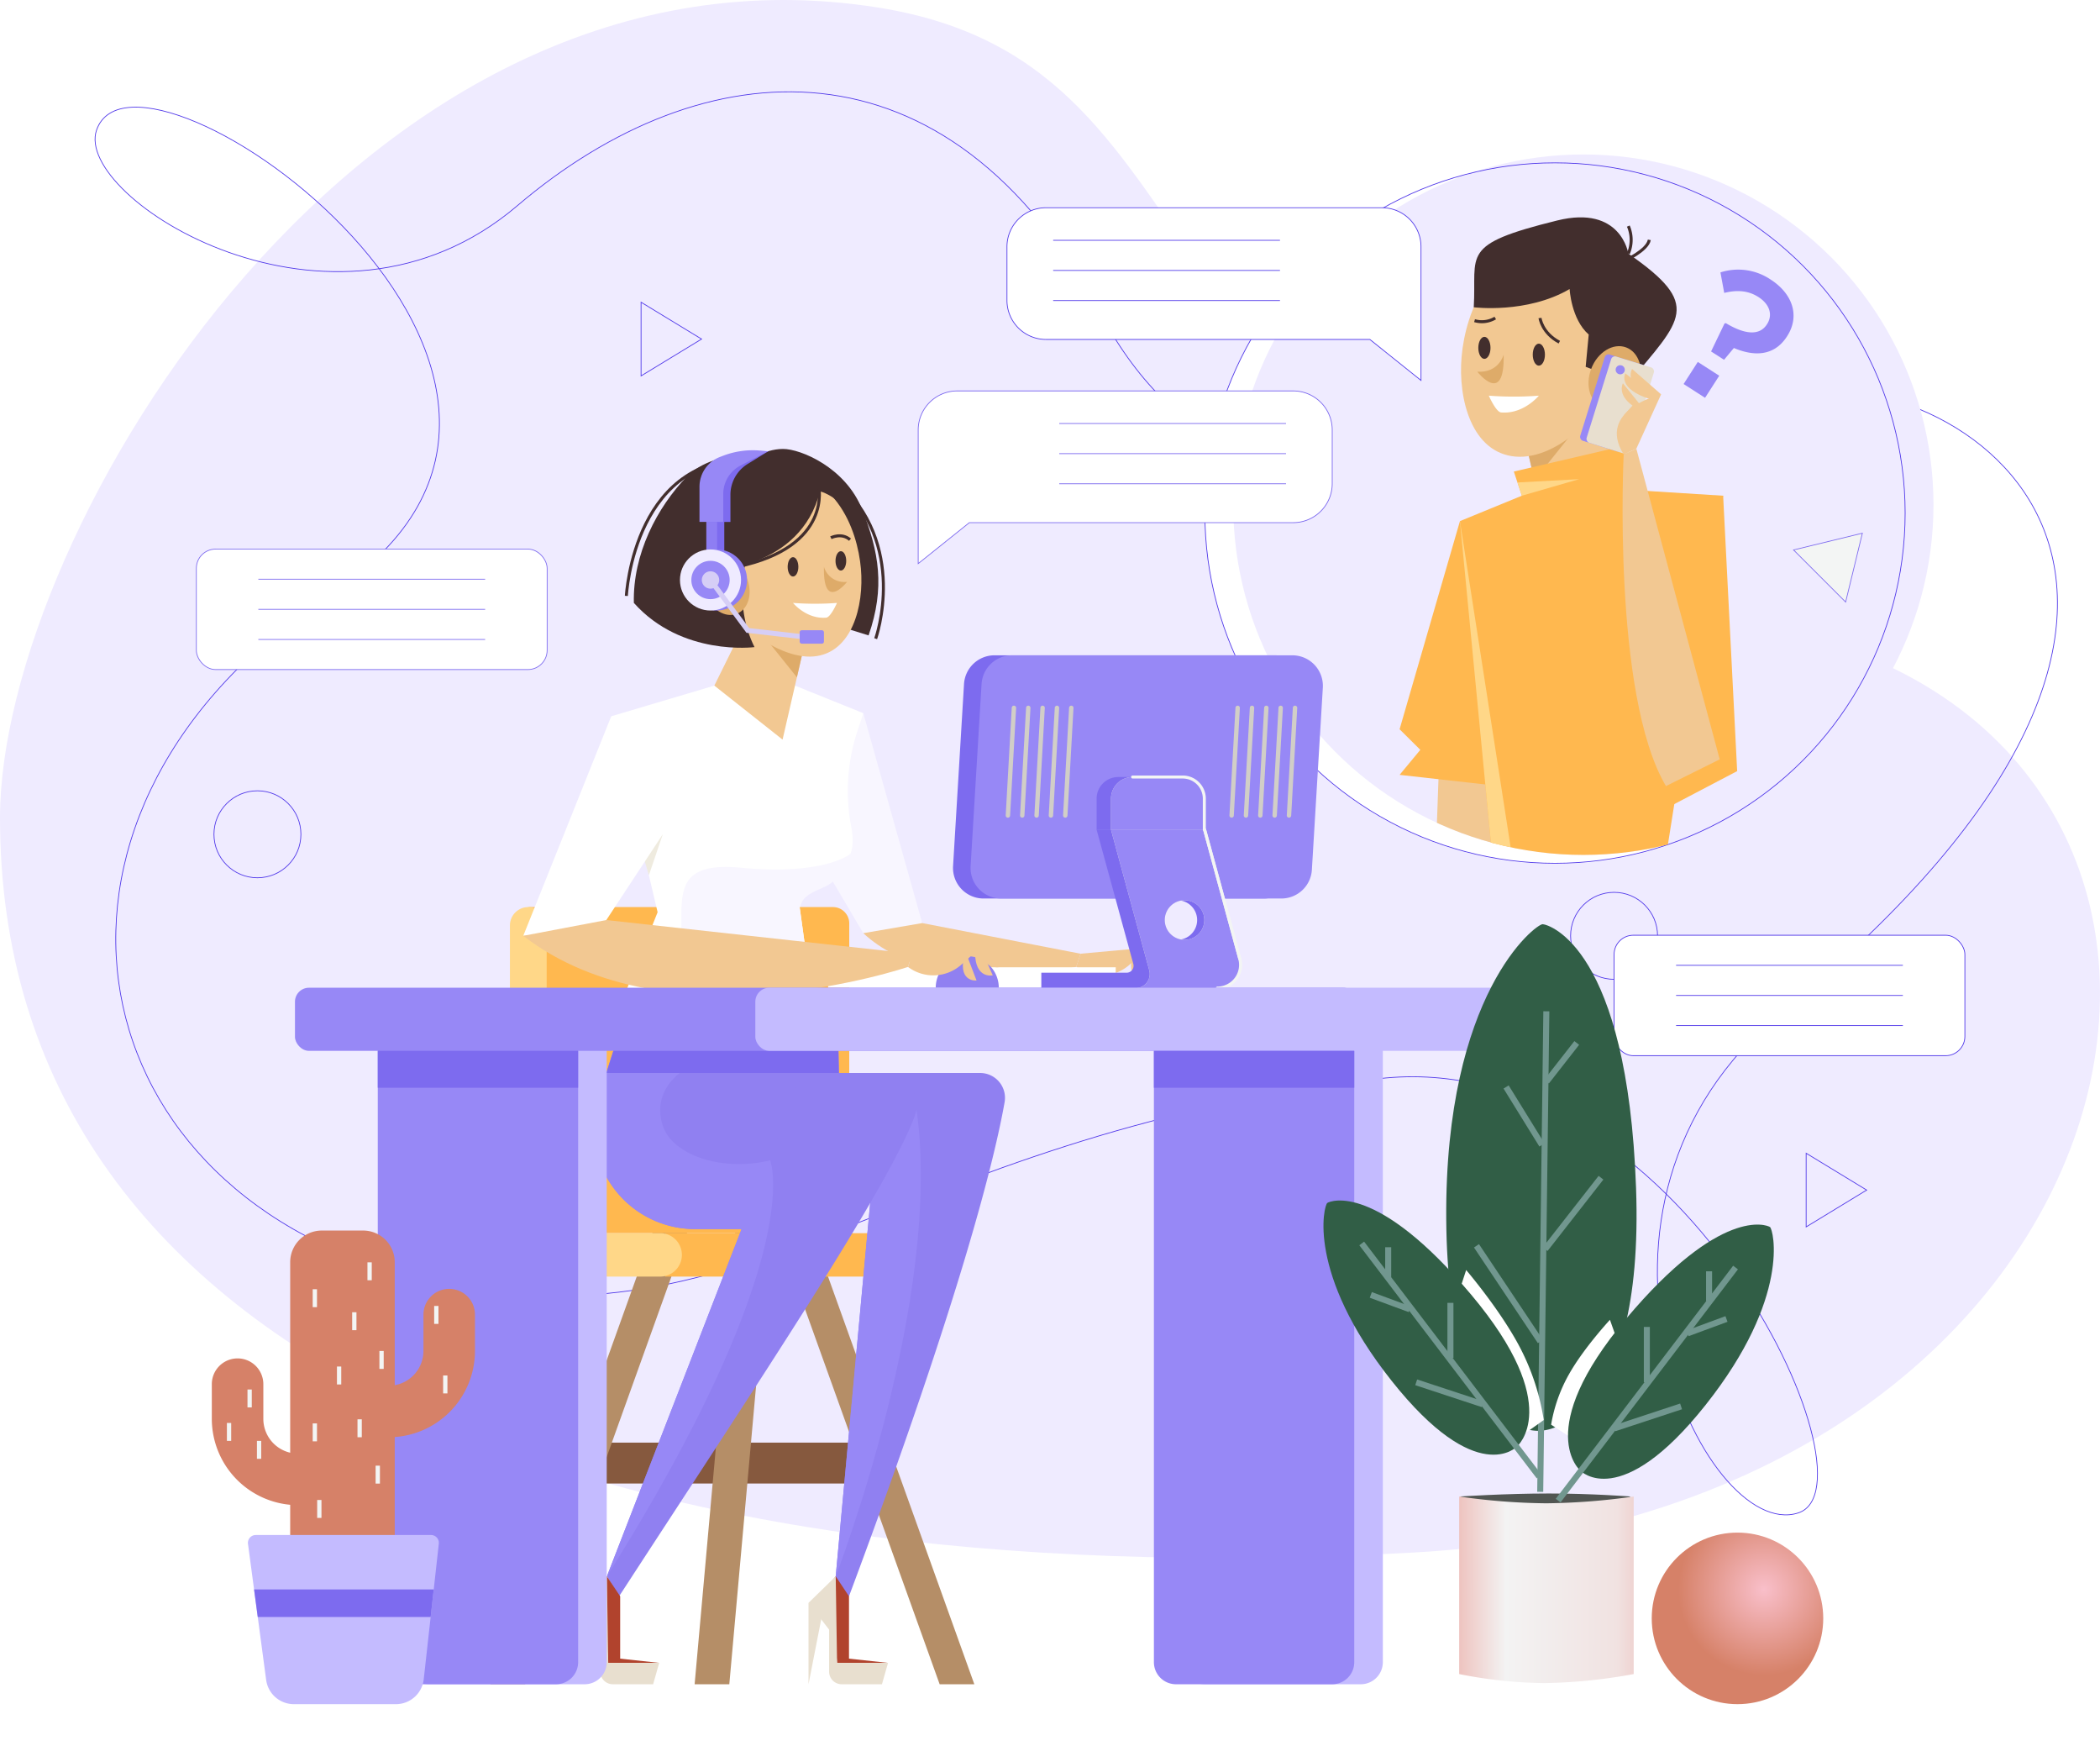 <svg xmlns="http://www.w3.org/2000/svg" xmlns:xlink="http://www.w3.org/1999/xlink" width="697.976" height="580.255" viewBox="0 0 697.976 580.255">
  <defs>
    <clipPath id="clip-path">
      <ellipse id="Ellipse_8" data-name="Ellipse 8" cx="116.372" cy="116.372" rx="116.372" ry="116.372" fill="none"/>
    </clipPath>
    <filter id="Ellipse_40" x="469.988" y="533.255" width="87" height="34" filterUnits="userSpaceOnUse">
      <feOffset input="SourceAlpha"/>
      <feGaussianBlur stdDeviation="5" result="blur"/>
      <feFlood flood-opacity="0.522"/>
      <feComposite operator="in" in2="blur"/>
      <feComposite in="SourceGraphic"/>
    </filter>
    <filter id="Path_114" x="552.988" y="546.255" width="49" height="34" filterUnits="userSpaceOnUse">
      <feOffset input="SourceAlpha"/>
      <feGaussianBlur stdDeviation="5" result="blur-2"/>
      <feFlood flood-opacity="0.522"/>
      <feComposite operator="in" in2="blur-2"/>
      <feComposite in="SourceGraphic"/>
    </filter>
    <radialGradient id="radial-gradient" cx="0.654" cy="0.332" r="0.5" gradientUnits="objectBoundingBox">
      <stop offset="0" stop-color="#f9bfca"/>
      <stop offset="1" stop-color="#d68168"/>
    </radialGradient>
    <filter id="Path_113" x="469.045" y="408.493" width="57.55" height="82.01" filterUnits="userSpaceOnUse">
      <feOffset dx="6" input="SourceAlpha"/>
      <feGaussianBlur stdDeviation="4.5" result="blur-3"/>
      <feFlood flood-color="#143322"/>
      <feComposite operator="in" in2="blur-3"/>
      <feComposite in="SourceGraphic"/>
    </filter>
    <linearGradient id="linear-gradient" y1="0.379" x2="1" y2="0.381" gradientUnits="objectBoundingBox">
      <stop offset="0" stop-color="#eec3bf"/>
      <stop offset="0.269" stop-color="#f3f3f3"/>
      <stop offset="0.903" stop-color="#f1e2e1"/>
      <stop offset="1" stop-color="#efd4d2"/>
    </linearGradient>
    <filter id="Path_112" x="502.046" y="425.042" width="50.161" height="65.46" filterUnits="userSpaceOnUse">
      <feOffset dx="-6" input="SourceAlpha"/>
      <feGaussianBlur stdDeviation="4.5" result="blur-4"/>
      <feFlood flood-color="#143322"/>
      <feComposite operator="in" in2="blur-4"/>
      <feComposite in="SourceGraphic"/>
    </filter>
  </defs>
  <g id="teleconnex-svg" transform="translate(-206 -513.873)">
    <g id="BACKGROUND" transform="translate(206 513.873)">
      <g id="Group_1" data-name="Group 1" transform="translate(0 0)">
        <path id="Path_1" data-name="Path 1" d="M33.64,341.223c0-94.524,120.521-296.514,291.944-269.176,123.184,19.643,72.024,156.066,300.49,206.9,177.919,39.584,126.9,292.739-122.936,306.472C225.964,600.648,33.64,518.426,33.64,341.223Z" transform="translate(-33.64 -69.526)" fill="#efebff"/>
        <path id="Path_2" data-name="Path 2" d="M613.5,393.607c-79.445,65.12-25.916,176.884,5.385,166.558,27.949-9.222-39.653-155.841-139.516-144.262-164.443,19.063-210.762,95.083-322.815,65.354C43.722,451.32,21.81,326.039,131.348,254.538,240.5,183.288,66.9,61.377,53.243,100.709c-7.792,22.436,78.376,77.49,139.866,25.106s142.915-59.09,194.057,36.213,155.5,38.865,222.137,25.762S784.251,253.648,613.5,393.607Z" transform="translate(-21.155 -57.47)" fill="none" stroke="#4f37e9" stroke-miterlimit="10" stroke-width="0.25"/>
      </g>
    </g>
    <g id="OBJECTS" transform="translate(271.259 565.2)">
      <g id="Group_83" data-name="Group 83" transform="translate(0 0)">
        <g id="Group_2" data-name="Group 2" transform="translate(335.204)">
          <path id="Path_102" data-name="Path 102" d="M116.372,0A116.475,116.475,0,1,1,0,116.372,116.372,116.372,0,0,1,116.372,0Z" transform="translate(0 2.784)" fill="#fff"/>
          <ellipse id="Ellipse_2" data-name="Ellipse 2" cx="116.372" cy="116.372" rx="116.372" ry="116.372" transform="translate(9.425)" fill="#efebff"/>
          <ellipse id="Ellipse_3" data-name="Ellipse 3" cx="116.372" cy="116.372" rx="116.372" ry="116.372" transform="translate(0 2.784)" fill="none" stroke="#4f37e9" stroke-miterlimit="10" stroke-width="0.25"/>
        </g>
        <g id="Group_12" data-name="Group 12" transform="translate(344.629)">
          <g id="Group_11" data-name="Group 11" transform="translate(0)" clip-path="url(#clip-path)">
            <g id="Group_10" data-name="Group 10" transform="translate(55.297 20.892)">
              <g id="Group_3" data-name="Group 3" transform="translate(0 100.941)">
                <path id="Path_3" data-name="Path 3" d="M341.453,259.7H322.213l1.516-42.185H340.5Z" transform="translate(-310.294 -146.003)" fill="#f2c892"/>
                <path id="Path_4" data-name="Path 4" d="M335.058,174.261,315,243.417l6.89,6.838L315,258.57l36.517,4.087Z" transform="translate(-315.004 -174.261)" fill="#ffb84f"/>
              </g>
              <g id="Group_6" data-name="Group 6" transform="translate(20.054)">
                <g id="Group_5" data-name="Group 5">
                  <path id="Path_5" data-name="Path 5" d="M338.238,293.587h56.788l19.588-123.651L383.1,167.958l-35.395,1.978-20.577,8.443Z" transform="translate(-327.133 -77.438)" fill="#ffb84f"/>
                  <path id="Path_6" data-name="Path 6" d="M349.749,200.719l25.8-20.407-9.444-31.264L338.7,152.641Z" transform="translate(-319.579 -89.792)" fill="#f2c892"/>
                  <path id="Path_7" data-name="Path 7" d="M344.336,175.75,356.959,160l-18.262-8.78Z" transform="translate(-319.579 -88.372)" fill="#deab69"/>
                  <path id="Path_8" data-name="Path 8" d="M327.55,155.831c-1.271,14.379,3.462,32,17.841,33.273s31.775-15.832,33.047-30.211,6.58-38.283-12.917-40.007C337.182,116.381,328.822,141.45,327.55,155.831Z" transform="translate(-326.99 -109.611)" fill="#f2c892"/>
                  <path id="Path_9" data-name="Path 9" d="M343.23,133.44s.641,4.976,6.42,8.027" transform="translate(-316.617 -99.989)" fill="none" stroke="#422e2d" stroke-miterlimit="10" stroke-width="1"/>
                  <path id="Path_10" data-name="Path 10" d="M330.071,134.315a8.629,8.629,0,0,0,6.881-.875" transform="translate(-325.214 -99.989)" fill="none" stroke="#422e2d" stroke-miterlimit="10" stroke-width="1"/>
                  <path id="Path_11" data-name="Path 11" d="M332.94,149.048a110.7,110.7,0,0,0,16.626,0s-5.053,6.2-12.54,5.575C335.3,154.478,332.94,149.048,332.94,149.048Z" transform="translate(-323.34 -89.792)" fill="#fff"/>
                  <ellipse id="Ellipse_4" data-name="Ellipse 4" cx="2.024" cy="3.658" rx="2.024" ry="3.658" transform="translate(24.202 41.965)" fill="#422e2d"/>
                  <ellipse id="Ellipse_5" data-name="Ellipse 5" cx="2.024" cy="3.658" rx="2.024" ry="3.658" transform="translate(6.108 39.706)" fill="#422e2d"/>
                  <path id="Path_12" data-name="Path 12" d="M339.384,140.8s-1.543,6.129-8.761,5.663C330.623,146.465,339.756,158.159,339.384,140.8Z" transform="translate(-324.854 -95.179)" fill="#deab69"/>
                  <g id="Group_4" data-name="Group 4" transform="translate(4.594)">
                    <path id="Path_13" data-name="Path 13" d="M381.289,168.347c17.862-21.366,24.663-25.977,0-43.084,0,0-2.409-16.249-23.623-11.018-32.7,8.063-26.693,11.018-27.754,28.839,0,0,17.629,2.26,31.863-6.056,0,0,.494,10.014,6.349,15.126l-1.015,10.714Z" transform="translate(-329.912 -113.207)" fill="#422e2d"/>
                    <path id="Path_14" data-name="Path 14" d="M360.987,124.115a11.63,11.63,0,0,0,0-9.151" transform="translate(-309.61 -112.06)" fill="none" stroke="#422e2d" stroke-miterlimit="10" stroke-width="1"/>
                    <path id="Path_15" data-name="Path 15" d="M360.114,124.769s7.767-3.459,8.414-7.037" transform="translate(-310.18 -110.251)" fill="none" stroke="#422e2d" stroke-miterlimit="10" stroke-width="1"/>
                  </g>
                  <ellipse id="Ellipse_6" data-name="Ellipse 6" cx="10.774" cy="8.369" rx="10.774" ry="8.369" transform="translate(39.809 60.424) rotate(-69.285)" fill="#deab69"/>
                  <path id="Path_16" data-name="Path 16" d="M381.144,175.7l-6.561-16.562-36.615,8.525L348.3,198.848Z" transform="translate(-320.055 -83.201)" fill="#ffb84f"/>
                </g>
              </g>
              <path id="Path_17" data-name="Path 17" d="M338.7,166.925l20.506-1.1-19.048,5.5Z" transform="translate(-299.525 -78.828)" fill="#ffd788"/>
              <path id="Path_18" data-name="Path 18" d="M390.474,169.154l4.661,91.508-28.812,15.11-2.241-106.617Z" transform="translate(-282.94 -76.656)" fill="#ffb84f"/>
              <g id="Group_7" data-name="Group 7" transform="translate(59.646 45.189)">
                <rect id="Rectangle_1" data-name="Rectangle 1" width="14.368" height="30.022" rx="1.306" transform="translate(8.934 0) rotate(17.313)" fill="#9788f6"/>
                <rect id="Rectangle_2" data-name="Rectangle 2" width="14.874" height="30.022" rx="1.306" transform="translate(11.065 0.664) rotate(17.313)" fill="#e8dfcf"/>
                <ellipse id="Ellipse_7" data-name="Ellipse 7" cx="1.519" cy="1.519" rx="1.519" ry="1.519" transform="translate(12.161 3.939)" fill="#9788f6"/>
              </g>
              <g id="Group_9" data-name="Group 9" transform="translate(72.192 50.381)">
                <path id="Path_19" data-name="Path 19" d="M392.109,262.926,364.4,159.7l-4.206,1.91s-3.928,79.761,14.043,110.2Z" transform="translate(-357.908 -133.211)" fill="#f2c892"/>
                <g id="Group_8" data-name="Group 8">
                  <path id="Path_20" data-name="Path 20" d="M365.163,166.84l8.23-18.059s-21.665,5.132-12.436,19.969Z" transform="translate(-358.669 -140.347)" fill="#f2c892"/>
                  <path id="Path_21" data-name="Path 21" d="M371.576,152.114l-9.647-8.434s-3.394,5.638,7.919,9.515Z" transform="translate(-356.851 -143.68)" fill="#f2c892"/>
                  <path id="Path_22" data-name="Path 22" d="M360.292,157.24l5.476-3.583-5.72-7.1s-2.025,3.675,3.186,7.4Z" transform="translate(-358.022 -141.8)" fill="#f2c892"/>
                  <path id="Path_23" data-name="Path 23" d="M370.68,152.619l-10.168-8.058s-2.933,5.132,8.6,8.693Z" transform="translate(-357.683 -143.104)" fill="#f2c892"/>
                </g>
              </g>
              <path id="Path_24" data-name="Path 24" d="M338.238,289.469l-11.1-115.208,17.913,115.208Z" transform="translate(-307.08 -73.32)" fill="#ffd788"/>
            </g>
          </g>
        </g>
        <g id="Group_51" data-name="Group 51" transform="translate(32.78 97.845)">
          <g id="Group_13" data-name="Group 13" transform="translate(64.968 259.224)">
            <rect id="Rectangle_3" data-name="Rectangle 3" width="92.565" height="13.588" transform="translate(32.891 70.956)" fill="#86593e"/>
            <path id="Path_25" data-name="Path 25" d="M255.52,467.786H243.993L189.7,316.542h11.527Z" transform="translate(-94.69 -316.542)" fill="#b58e67"/>
            <path id="Path_26" data-name="Path 26" d="M173.282,467.786h11.527l13.573-151.244H186.855Z" transform="translate(-105.417 -316.542)" fill="#b58e67"/>
            <path id="Path_27" data-name="Path 27" d="M132.234,467.786h11.527l54.292-151.244H186.526Z" transform="translate(-132.234 -316.542)" fill="#b58e67"/>
          </g>
          <g id="Group_14" data-name="Group 14" transform="translate(71.444 152.231)">
            <path id="Rectangle_4" data-name="Rectangle 4" d="M2.234,0h100.7a5.42,5.42,0,0,1,5.42,5.42V108.35a0,0,0,0,1,0,0H3.554A3.554,3.554,0,0,1,0,104.8V2.234A2.234,2.234,0,0,1,2.234,0Z" transform="translate(4.426 0)" fill="#ffb84f"/>
            <path id="Rectangle_5" data-name="Rectangle 5" d="M0,0H93.685a4.364,4.364,0,0,1,4.364,4.364v5.7a4.364,4.364,0,0,1-4.364,4.364H0a0,0,0,0,1,0,0V0A0,0,0,0,1,0,0Z" transform="translate(51.586 108.35)" fill="#ffb84f"/>
            <path id="Path_28" data-name="Path 28" d="M148.366,344.677V257.935a6.108,6.108,0,0,0-6.107-6.107h0a6.107,6.107,0,0,0-6.107,6.107v87.882a28.788,28.788,0,0,0,28.788,28.789h21.153a7.215,7.215,0,0,0,7.215-7.215h0a7.214,7.214,0,0,0-7.215-7.213H163.866A15.5,15.5,0,0,1,148.366,344.677Z" transform="translate(-136.151 -251.828)" fill="#ffd788"/>
          </g>
          <path id="Path_29" data-name="Path 29" d="M235.325,347.218H186.648a33.622,33.622,0,0,1-32.025-43.859l8.038-25.145,71.389-8.625Z" transform="translate(-53.697 -87.993)" fill="#9080f1"/>
          <g id="Group_18" data-name="Group 18" transform="translate(167.312 87.804)">
            <path id="Path_30" data-name="Path 30" d="M215.719,212.86l20.522,73.1H215.719l-21.583-36.55Z" transform="translate(-194.136 -212.86)" fill="#f8f6ff"/>
            <g id="Group_17" data-name="Group 17" transform="translate(21.584 69.743)">
              <path id="Path_31" data-name="Path 31" d="M226.77,255.043l52.625,10.178-1.427,4.385s-46.7,11.133-70.777-11.206Z" transform="translate(-207.191 -255.043)" fill="#f2c892"/>
              <g id="Group_16" data-name="Group 16" transform="translate(70.777 8.119)">
                <g id="Group_15" data-name="Group 15">
                  <path id="Path_32" data-name="Path 32" d="M251.427,262.012l22.637-2.058-6.273,5.648a14.017,14.017,0,0,1-17.791.8h0Z" transform="translate(-250 -259.954)" fill="#f2c892"/>
                </g>
                <path id="Path_33" data-name="Path 33" d="M265.249,259.954l4.112,9.249s-5.97,1.354-5.866-7.67Z" transform="translate(-241.185 -259.954)" fill="#f2c892"/>
                <path id="Path_34" data-name="Path 34" d="M261.855,260.682l3.727,9.763S258.692,271.215,261.855,260.682Z" transform="translate(-242.797 -259.478)" fill="#f2c892"/>
                <path id="Path_35" data-name="Path 35" d="M264.766,259.954l7.695,6.091s-5.19,2.74-8.229-4.887Z" transform="translate(-240.702 -259.954)" fill="#f2c892"/>
              </g>
            </g>
          </g>
          <rect id="Rectangle_6" data-name="Rectangle 6" width="95.599" height="6.793" transform="translate(177.198 172.236)" fill="#fff"/>
          <g id="Group_24" data-name="Group 24" transform="translate(105.119)">
            <g id="Group_19" data-name="Group 19">
              <path id="Path_36" data-name="Path 36" d="M240.3,216.478l-22.707-9.159h-26.8l-34.267,10.186,15.406,65.11L157.87,317.753h66.371l-5.089-36.767.212-.648a14.594,14.594,0,0,1,7.44-8.407c5.934-2.989,9.374-7.015,9.86-11.3a22.3,22.3,0,0,0-.387-6.405,63.283,63.283,0,0,1,1.895-31.274Z" transform="translate(-156.519 -128.675)" fill="#fff"/>
              <path id="Path_37" data-name="Path 37" d="M220.386,251.85a16,16,0,0,0,8.022-10.757s-8.138,7.311-36.36,4.682c-32.556-3.034-12.248,21.025-23.874,49.912h48.452l-5.089-36.767.212-.648C212.966,254.564,216.9,253.605,220.386,251.85Z" transform="translate(-148.905 -106.61)" fill="#f8f6ff"/>
              <path id="Path_38" data-name="Path 38" d="M199.925,234.87l-22.68-17.939,12.017-24.324h20.379Z" transform="translate(-142.978 -138.287)" fill="#f2c892"/>
              <path id="Path_39" data-name="Path 39" d="M198.226,214.168l-11.1-13.843,16.054-7.718Z" transform="translate(-136.521 -138.287)" fill="#deab69"/>
              <path id="Path_40" data-name="Path 40" d="M183.822,164.137s5.324-4.385,11.982-4.385c5.815,0,20.751,6.139,26.3,20.166s7.65,25.893,2.108,41.793L199.7,214.072Z" transform="translate(-138.681 -159.752)" fill="#422e2d"/>
              <path id="Path_41" data-name="Path 41" d="M226.013,196.659c1.118,12.64-3.044,28.131-15.685,29.249s-31.5-13.918-32.622-26.557-2.212-33.653,14.928-35.168C217.545,161.98,224.9,184.018,226.013,196.659Z" transform="translate(-143.036 -156.958)" fill="#f2c892"/>
              <path id="Path_42" data-name="Path 42" d="M200.674,177.864s3.518-1.832,6.362.635" transform="translate(-127.672 -148.347)" fill="none" stroke="#422e2d" stroke-miterlimit="10" stroke-width="1"/>
              <path id="Path_43" data-name="Path 43" d="M176.765,197.574s29.75-.339,36.312-26.3c0,0,4.527.777,10.765,7.782,0,0-2.989-15.345-27.782-15.345C170.773,163.709,176.765,197.574,176.765,197.574Z" transform="translate(-143.697 -157.167)" fill="#422e2d"/>
              <path id="Path_44" data-name="Path 44" d="M208.809,167.105s4.9,20.22-26.84,26.957" transform="translate(-139.892 -154.948)" fill="none" stroke="#422e2d" stroke-miterlimit="10" stroke-width="1"/>
              <path id="Path_45" data-name="Path 45" d="M198.7,194.642s-4.887,15.459,2.472,30.145c0,0-24.167,3.163-40.1-14.688-.392-16.108,7.657-31.741,17.773-42.135,8.463-8.7,32.509-11.534,38.608,5.081C217.449,173.045,200.87,172.562,198.7,194.642Z" transform="translate(-153.556 -158.94)" fill="#422e2d"/>
              <path id="Path_46" data-name="Path 46" d="M214.953,218.707s11.267-31.549-13.349-52.7" transform="translate(-127.064 -155.663)" fill="none" stroke="#422e2d" stroke-miterlimit="10" stroke-width="1"/>
              <path id="Path_47" data-name="Path 47" d="M159.561,207.24s2.467-48.831,44.377-45.243" transform="translate(-154.532 -158.409)" fill="none" stroke="#422e2d" stroke-miterlimit="10" stroke-width="1"/>
              <path id="Path_48" data-name="Path 48" d="M207.675,190.7a97.12,97.12,0,0,1-14.615,0s4.441,5.454,11.023,4.9C205.6,195.469,207.675,190.7,207.675,190.7Z" transform="translate(-132.646 -139.536)" fill="#fff"/>
              <ellipse id="Ellipse_9" data-name="Ellipse 9" cx="1.779" cy="3.216" rx="1.779" ry="3.216" transform="translate(58.635 35.961)" fill="#422e2d"/>
              <ellipse id="Ellipse_10" data-name="Ellipse 10" cx="1.779" cy="3.216" rx="1.779" ry="3.216" transform="translate(74.541 33.975)" fill="#422e2d"/>
              <path id="Path_49" data-name="Path 49" d="M199.283,183.448a7.08,7.08,0,0,0,7.7,4.977S198.954,198.7,199.283,183.448Z" transform="translate(-128.587 -144.271)" fill="#deab69"/>
              <ellipse id="Ellipse_11" data-name="Ellipse 11" cx="7.357" cy="9.471" rx="7.357" ry="9.471" transform="translate(28.11 39.675) rotate(-20.715)" fill="#deab69"/>
            </g>
            <g id="Group_23" data-name="Group 23" transform="translate(22.839 0.434)">
              <g id="Group_20" data-name="Group 20" transform="translate(6.498)">
                <rect id="Rectangle_7" data-name="Rectangle 7" width="3.585" height="19.196" transform="translate(4.651 19.485)" fill="#7d6bef"/>
                <rect id="Rectangle_8" data-name="Rectangle 8" width="3.585" height="19.196" transform="translate(2.262 19.485)" fill="#8e7ef3"/>
                <path id="Path_50" data-name="Path 50" d="M183.6,183.7v-9.3a12.043,12.043,0,0,1,5.747-9.976c1.777-1.071,6.812-4.208,6.812-4.208s-8.738.008-12.62,1.5l-1.022.392a10.618,10.618,0,0,0-6.812,9.912V183.7Z" transform="translate(-173.319 -159.882)" fill="#7d6bef"/>
                <path id="Path_51" data-name="Path 51" d="M182.158,183.828v-9.3A10.617,10.617,0,0,1,187.9,165.1l9.2-4.75-2.816-.236a27.576,27.576,0,0,0-12.193,1.734l-1.022.392a10.618,10.618,0,0,0-6.812,9.912v11.679Z" transform="translate(-174.263 -160.014)" fill="#9788f6"/>
              </g>
              <g id="Group_21" data-name="Group 21" transform="translate(0 32.957)">
                <ellipse id="Ellipse_12" data-name="Ellipse 12" cx="10.152" cy="10.152" rx="10.152" ry="10.152" transform="translate(1.998)" fill="#8e7ef3"/>
                <ellipse id="Ellipse_13" data-name="Ellipse 13" cx="10.152" cy="10.152" rx="10.152" ry="10.152" fill="#efebff"/>
                <ellipse id="Ellipse_14" data-name="Ellipse 14" cx="6.369" cy="6.369" rx="6.369" ry="6.369" transform="translate(3.783 3.783)" fill="#9788f6"/>
                <ellipse id="Ellipse_15" data-name="Ellipse 15" cx="2.892" cy="2.892" rx="2.892" ry="2.892" transform="translate(7.26 7.26)" fill="#d6cef6"/>
              </g>
              <g id="Group_22" data-name="Group 22" transform="translate(9.487 42.617)">
                <path id="Path_52" data-name="Path 52" d="M212.841,206.605l-24.162-2.78-12.607-17.051,1.329-.983,12.181,16.474,23.448,2.7Z" transform="translate(-176.071 -185.791)" fill="#d6cef6"/>
              </g>
              <rect id="Rectangle_9" data-name="Rectangle 9" width="8.059" height="4.456" rx="0.644" transform="translate(39.794 59.81)" fill="#9788f6"/>
            </g>
          </g>
          <path id="Path_53" data-name="Path 53" d="M169.792,237.2l-4.625,13.634-2.745-9.425Z" transform="translate(-47.544 -109.155)" fill="#efebdf"/>
          <path id="Path_54" data-name="Path 54" d="M168.073,213.48l-29.241,72.95h24.157L185.2,252.693Z" transform="translate(-62.955 -124.65)" fill="#fff"/>
          <path id="Path_55" data-name="Path 55" d="M242.707,272.176H221.754a10.476,10.476,0,1,1,20.953,0Z" transform="translate(-8.781 -93.148)" fill="#9080f1"/>
          <g id="Group_27" data-name="Group 27" transform="translate(75.877 156.538)">
            <path id="Path_56" data-name="Path 56" d="M166.442,254.433l101.689,11.186L266.707,270s-79.363,27.106-127.875-10.328Z" transform="translate(-138.832 -254.433)" fill="#f2c892"/>
            <g id="Group_26" data-name="Group 26" transform="translate(127.875 9.128)">
              <g id="Group_25" data-name="Group 25">
                <path id="Path_57" data-name="Path 57" d="M217.6,262.012l22.639-2.058-6.273,5.648a14.017,14.017,0,0,1-17.791.8h0Z" transform="translate(-216.176 -259.954)" fill="#f2c892"/>
              </g>
              <path id="Path_58" data-name="Path 58" d="M231.425,259.954l4.112,9.249s-5.97,1.354-5.866-7.67Z" transform="translate(-207.361 -259.954)" fill="#f2c892"/>
              <path id="Path_59" data-name="Path 59" d="M228.03,260.682l3.728,9.763S224.869,271.215,228.03,260.682Z" transform="translate(-208.974 -259.478)" fill="#f2c892"/>
              <path id="Path_60" data-name="Path 60" d="M230.942,259.954l7.695,6.091s-5.19,2.74-8.229-4.887Z" transform="translate(-206.878 -259.954)" fill="#f2c892"/>
            </g>
          </g>
          <g id="Group_43" data-name="Group 43" transform="translate(218.714 68.575)">
            <path id="Path_61" data-name="Path 61" d="M328.531,282.037H235.382a10.156,10.156,0,0,1-10.14-10.725l3.637-60.5a10.158,10.158,0,0,1,10.141-9.588h93.148a10.156,10.156,0,0,1,10.14,10.725l-3.639,60.5A10.155,10.155,0,0,1,328.531,282.037Z" transform="translate(-225.226 -201.229)" fill="#7d6bef"/>
            <path id="Path_62" data-name="Path 62" d="M332.058,282.037H238.91a10.158,10.158,0,0,1-10.141-10.725l3.639-60.5a10.158,10.158,0,0,1,10.142-9.588H335.7a10.156,10.156,0,0,1,10.14,10.725l-3.639,60.5A10.155,10.155,0,0,1,332.058,282.037Z" transform="translate(-222.922 -201.229)" fill="#9788f6"/>
            <g id="Group_30" data-name="Group 30" transform="translate(29.351 40.439)">
              <g id="Group_29" data-name="Group 29">
                <path id="Path_63" data-name="Path 63" d="M290.426,236.273H261.357l12.2,44.617a2.3,2.3,0,0,1-2.22,2.908H242.979v5.1H295.1a7.381,7.381,0,0,0,7.121-9.32Zm-2.232,36.6a6.574,6.574,0,1,1,6.574-6.575A6.575,6.575,0,0,1,288.194,272.869Z" transform="translate(-242.979 -218.773)" fill="#7d6bef"/>
                <g id="Group_28" data-name="Group 28" transform="translate(18.378)">
                  <path id="Path_64" data-name="Path 64" d="M277.928,225.688H261.284a7.187,7.187,0,0,0-7.189,7.187v10.313h31.021V232.875A7.188,7.188,0,0,0,277.928,225.688Z" transform="translate(-254.095 -225.688)" fill="#7d6bef"/>
                  <path id="Path_65" data-name="Path 65" d="M280.818,225.688H264.174a7.187,7.187,0,0,0-7.189,7.187v10.313h31.021V232.875A7.188,7.188,0,0,0,280.818,225.688Z" transform="translate(-252.207 -225.688)" fill="#e3e3e3"/>
                  <path id="Path_66" data-name="Path 66" d="M299.786,279.168l-11.686-42.9H256.985l1.749,6.425h-.013L269.7,282.984a4.7,4.7,0,0,1-4.2,5.911h26.858A7.7,7.7,0,0,0,299.786,279.168Zm-18.354-6.3a6.574,6.574,0,1,1,6.574-6.575A6.575,6.575,0,0,1,281.433,272.869Z" transform="translate(-252.207 -218.773)" fill="#e3e3e3"/>
                  <path id="Path_67" data-name="Path 67" d="M280.818,225.688H264.174a7.187,7.187,0,0,0-7.189,7.187v10.313h31.021V232.875A7.188,7.188,0,0,0,280.818,225.688Z" transform="translate(-252.207 -225.688)" fill="#9788f6"/>
                </g>
              </g>
              <path id="Path_68" data-name="Path 68" d="M299.786,279.168l-11.686-42.9H256.985l1.749,6.425h-.013L269.7,282.984a4.7,4.7,0,0,1-4.2,5.911h26.858A7.7,7.7,0,0,0,299.786,279.168Zm-18.354-6.3a6.574,6.574,0,1,1,6.574-6.575A6.575,6.575,0,0,1,281.433,272.869Z" transform="translate(-233.829 -218.773)" fill="#9788f6"/>
              <path id="Path_69" data-name="Path 69" d="M296.946,286.084l-11.686-42.9h-.094V232.875a7.188,7.188,0,0,0-7.189-7.187H261.333" transform="translate(-230.988 -225.688)" fill="none" stroke="#f3f5f4" stroke-linecap="round" stroke-linejoin="round" stroke-width="1"/>
              <path id="Path_70" data-name="Path 70" d="M275.8,236.273l11.686,42.9a7.7,7.7,0,0,1-7.432,9.727" transform="translate(-221.533 -218.773)" fill="none" stroke="#f3f5f4" stroke-linecap="round" stroke-linejoin="round" stroke-width="1"/>
            </g>
            <g id="Group_36" data-name="Group 36" transform="translate(17.511 16.724)">
              <g id="Group_31" data-name="Group 31">
                <path id="Path_71" data-name="Path 71" d="M236.549,248.57l-.041,0a.731.731,0,0,1-.689-.77l2.005-35.761a.722.722,0,0,1,.77-.689.732.732,0,0,1,.689.772l-2.005,35.76A.731.731,0,0,1,236.549,248.57Z" transform="translate(-235.817 -211.345)" fill="#d1cec7"/>
              </g>
              <g id="Group_32" data-name="Group 32" transform="translate(4.767)">
                <path id="Path_72" data-name="Path 72" d="M239.432,248.57l-.041,0a.73.73,0,0,1-.689-.77l2.005-35.761a.719.719,0,0,1,.77-.689.732.732,0,0,1,.689.772l-2.005,35.76A.731.731,0,0,1,239.432,248.57Z" transform="translate(-238.7 -211.345)" fill="#d1cec7"/>
              </g>
              <g id="Group_33" data-name="Group 33" transform="translate(9.533)">
                <path id="Path_73" data-name="Path 73" d="M242.315,248.57l-.041,0a.731.731,0,0,1-.689-.77l2.005-35.761a.717.717,0,0,1,.77-.689.732.732,0,0,1,.689.772l-2.005,35.76A.731.731,0,0,1,242.315,248.57Z" transform="translate(-241.583 -211.345)" fill="#d1cec7"/>
              </g>
              <g id="Group_34" data-name="Group 34" transform="translate(14.298)">
                <path id="Path_74" data-name="Path 74" d="M245.2,248.57l-.041,0a.732.732,0,0,1-.689-.77l2.007-35.761a.731.731,0,1,1,1.46.083l-2.005,35.76A.732.732,0,0,1,245.2,248.57Z" transform="translate(-244.465 -211.345)" fill="#d1cec7"/>
              </g>
              <g id="Group_35" data-name="Group 35" transform="translate(19.065)">
                <path id="Path_75" data-name="Path 75" d="M248.08,248.57l-.041,0a.732.732,0,0,1-.689-.77l2.005-35.761a.731.731,0,1,1,1.46.083l-2,35.76A.732.732,0,0,1,248.08,248.57Z" transform="translate(-247.348 -211.345)" fill="#d1cec7"/>
              </g>
            </g>
            <g id="Group_42" data-name="Group 42" transform="translate(91.875 16.724)">
              <g id="Group_37" data-name="Group 37">
                <path id="Path_76" data-name="Path 76" d="M281.528,248.57l-.043,0a.729.729,0,0,1-.688-.77l2.005-35.761a.724.724,0,0,1,.77-.689.732.732,0,0,1,.689.772l-2.006,35.76A.732.732,0,0,1,281.528,248.57Z" transform="translate(-280.796 -211.345)" fill="#d1cec7"/>
              </g>
              <g id="Group_38" data-name="Group 38" transform="translate(4.765)">
                <path id="Path_77" data-name="Path 77" d="M284.41,248.57l-.041,0a.731.731,0,0,1-.689-.77l2.005-35.761a.724.724,0,0,1,.772-.689.733.733,0,0,1,.689.772l-2.007,35.76A.731.731,0,0,1,284.41,248.57Z" transform="translate(-283.678 -211.345)" fill="#d1cec7"/>
              </g>
              <g id="Group_39" data-name="Group 39" transform="translate(9.531)">
                <path id="Path_78" data-name="Path 78" d="M287.293,248.57l-.041,0a.731.731,0,0,1-.689-.77l2.005-35.761a.72.72,0,0,1,.77-.689.732.732,0,0,1,.689.772l-2.005,35.76A.731.731,0,0,1,287.293,248.57Z" transform="translate(-286.561 -211.345)" fill="#d1cec7"/>
              </g>
              <g id="Group_40" data-name="Group 40" transform="translate(14.298)">
                <path id="Path_79" data-name="Path 79" d="M290.176,248.57l-.041,0a.731.731,0,0,1-.689-.77l2.005-35.761a.719.719,0,0,1,.77-.689.732.732,0,0,1,.689.772l-2.005,35.76A.731.731,0,0,1,290.176,248.57Z" transform="translate(-289.444 -211.345)" fill="#d1cec7"/>
              </g>
              <g id="Group_41" data-name="Group 41" transform="translate(19.064)">
                <path id="Path_80" data-name="Path 80" d="M293.059,248.57l-.041,0a.731.731,0,0,1-.689-.77l2.005-35.761a.731.731,0,1,1,1.46.083l-2.005,35.76A.731.731,0,0,1,293.059,248.57Z" transform="translate(-292.327 -211.345)" fill="#d1cec7"/>
              </g>
            </g>
          </g>
          <path id="Path_81" data-name="Path 81" d="M249.881,285.171H217.335l-16.06,173.877H206.3c37.768-101.033,48.611-146.49,51.724-164.187A8.261,8.261,0,0,0,249.881,285.171Z" transform="translate(-22.16 -77.813)" fill="#9080f1"/>
          <path id="Path_82" data-name="Path 82" d="M201.644,452.426S237.7,359.5,228.418,296.7c-.592-4-11.324-11.534-11.324-11.534Z" transform="translate(-21.919 -77.813)" fill="#9788f6"/>
          <path id="Path_83" data-name="Path 83" d="M248.178,285.171H220.542l-64.9,167.255,4.064,6.622c46.772-71.89,89.473-135.692,98.318-159.741A10.5,10.5,0,0,0,248.178,285.171Z" transform="translate(-51.973 -77.813)" fill="#9080f1"/>
          <path id="Path_84" data-name="Path 84" d="M211.63,321.536c-15.8,3.87-32.435-1.62-35.684-11.522-3.685-11.233,5.709-17.5,5.709-17.5l-6.927-18.595-12.066,1.457-8.038,25.145a33.622,33.622,0,0,0,32.025,43.859H202.14L157.366,459.774C224.526,352.9,211.63,321.536,211.63,321.536Z" transform="translate(-53.697 -85.161)" fill="#9788f6"/>
          <path id="Path_85" data-name="Path 85" d="M160.235,276.271H232.51l.318,14.714h-77.3Z" transform="translate(-52.045 -83.627)" fill="#7d6bef"/>
          <g id="Group_44" data-name="Group 44" transform="translate(170.685 374.613)">
            <path id="Path_86" data-name="Path 86" d="M208.666,392.956V413.68l12.976,1.408H204.7l-1.059-12.674-5.983-7.846,6.594-8.234Z" transform="translate(-195.209 -386.334)" fill="#b1432d"/>
            <path id="Path_87" data-name="Path 87" d="M222.609,415.089l-2.022,7.1H207.2a4.174,4.174,0,0,1-4.173-4.175V404.044l-6.848-8.9,9.04-8.809.448,28.755Z" transform="translate(-196.176 -386.334)" fill="#e8dfcf"/>
            <path id="Path_88" data-name="Path 88" d="M196.176,391.662v27.045l4.708-24.047Z" transform="translate(-196.176 -382.853)" fill="#e8dfcf"/>
          </g>
          <g id="Group_45" data-name="Group 45" transform="translate(94.627 374.613)">
            <path id="Path_89" data-name="Path 89" d="M162.663,392.956V413.68l12.976,1.408H158.694l-1.059-12.674-5.983-7.846,6.594-8.234Z" transform="translate(-149.206 -386.334)" fill="#b1432d"/>
            <path id="Path_90" data-name="Path 90" d="M176.606,415.089l-2.02,7.1H161.194a4.174,4.174,0,0,1-4.173-4.175V404.044l-6.848-8.9,9.042-8.809.446,28.755Z" transform="translate(-150.173 -386.334)" fill="#e8dfcf"/>
            <path id="Path_91" data-name="Path 91" d="M150.173,391.662v27.045l4.708-24.047Z" transform="translate(-150.173 -382.853)" fill="#e8dfcf"/>
          </g>
          <g id="Group_50" data-name="Group 50" transform="translate(0 179.029)">
            <g id="Group_48" data-name="Group 48" transform="translate(27.525 13.615)">
              <g id="Group_46" data-name="Group 46">
                <path id="Rectangle_10" data-name="Rectangle 10" d="M0,0H66.592a0,0,0,0,1,0,0V210.485a7.34,7.34,0,0,1-7.34,7.34H7.34A7.34,7.34,0,0,1,0,210.485V0A0,0,0,0,1,0,0Z" transform="translate(9.501)" fill="#c4bbff"/>
                <path id="Rectangle_11" data-name="Rectangle 11" d="M0,0H66.592a0,0,0,0,1,0,0V210.485a7.34,7.34,0,0,1-7.34,7.34H7.34A7.34,7.34,0,0,1,0,210.485V0A0,0,0,0,1,0,0Z" fill="#9788f6"/>
              </g>
              <g id="Group_47" data-name="Group 47" transform="translate(257.957)">
                <path id="Rectangle_12" data-name="Rectangle 12" d="M0,0H66.592a0,0,0,0,1,0,0V210.485a7.34,7.34,0,0,1-7.34,7.34H7.34A7.34,7.34,0,0,1,0,210.485V0A0,0,0,0,1,0,0Z" transform="translate(9.501)" fill="#c4bbff"/>
                <path id="Rectangle_13" data-name="Rectangle 13" d="M0,0H66.592a0,0,0,0,1,0,0V210.485a7.34,7.34,0,0,1-7.34,7.34H7.34A7.34,7.34,0,0,1,0,210.485V0A0,0,0,0,1,0,0Z" fill="#9788f6"/>
              </g>
            </g>
            <g id="Group_49" data-name="Group 49">
              <rect id="Rectangle_14" data-name="Rectangle 14" width="353.19" height="20.972" rx="4.653" fill="#9788f6"/>
              <rect id="Rectangle_15" data-name="Rectangle 15" width="251.102" height="20.972" rx="4.653" transform="translate(153.008)" fill="#c4bbff"/>
            </g>
            <rect id="Rectangle_16" data-name="Rectangle 16" width="66.592" height="12.263" transform="translate(27.525 20.972)" fill="#7d6bef"/>
            <rect id="Rectangle_17" data-name="Rectangle 17" width="66.592" height="12.263" transform="translate(285.482 20.972)" fill="#7d6bef"/>
          </g>
        </g>
        <g id="Group_53" data-name="Group 53" transform="translate(269.426 17.695)">
          <path id="Path_92" data-name="Path 92" d="M373.686,168.654l-17-13.613H249.052a12.98,12.98,0,0,1-12.98-12.98V124.254a12.98,12.98,0,0,1,12.98-12.98H360.7a12.981,12.981,0,0,1,12.982,12.98Z" transform="translate(-236.072 -111.274)" fill="#fff" stroke="#513ae9" stroke-miterlimit="10" stroke-width="0.25"/>
          <g id="Group_52" data-name="Group 52" transform="translate(15.358 10.826)">
            <line id="Line_1" data-name="Line 1" x2="75.378" fill="none" stroke="#513ae9" stroke-miterlimit="10" stroke-width="0.25"/>
            <line id="Line_2" data-name="Line 2" x2="75.378" transform="translate(0 10.013)" fill="none" stroke="#513ae9" stroke-miterlimit="10" stroke-width="0.25"/>
            <line id="Line_3" data-name="Line 3" x2="75.378" transform="translate(0 20.025)" fill="none" stroke="#513ae9" stroke-miterlimit="10" stroke-width="0.25"/>
          </g>
        </g>
        <g id="Group_55" data-name="Group 55" transform="translate(239.921 78.567)">
          <path id="Path_93" data-name="Path 93" d="M218.226,205.474l17-13.613H342.858a12.981,12.981,0,0,0,12.98-12.982v-17.8a12.981,12.981,0,0,0-12.98-12.982H231.206a12.981,12.981,0,0,0-12.98,12.982Z" transform="translate(-218.226 -148.092)" fill="#fff" stroke="#7966ee" stroke-miterlimit="10" stroke-width="0.25"/>
          <g id="Group_54" data-name="Group 54" transform="translate(46.877 10.827)">
            <line id="Line_4" data-name="Line 4" x1="75.378" fill="none" stroke="#7966ee" stroke-miterlimit="10" stroke-width="0.25"/>
            <line id="Line_5" data-name="Line 5" x1="75.378" transform="translate(0 10.013)" fill="none" stroke="#7966ee" stroke-miterlimit="10" stroke-width="0.25"/>
            <line id="Line_6" data-name="Line 6" x1="75.378" transform="translate(0 20.025)" fill="none" stroke="#7966ee" stroke-miterlimit="10" stroke-width="0.25"/>
          </g>
        </g>
        <g id="Group_56" data-name="Group 56" transform="translate(494.321 38.282)">
          <path id="Path_94" data-name="Path 94" d="M385.7,141.594l.438-.1c6.894,4.128,11.383,3.93,13.638.417l.069-.106c1.913-2.981.957-6.526-2.873-8.986-3.353-2.154-7.076-2.442-11.375-1.369l-1.257-6.82a19.273,19.273,0,0,1,16.619,2.331c7.45,4.785,9.839,12.183,5.567,18.835l-.068.106c-4.307,6.706-11.1,6.628-17.654,3.846l-3.267,3.915-4.31-2.769Zm-8.887,12.783,7.131,4.58-4.717,7.342-7.131-4.58Z" transform="translate(-372.098 -123.726)" fill="#9788f6"/>
        </g>
        <g id="Group_78" data-name="Group 78" transform="translate(5.141 357.559)">
          <g id="Group_76" data-name="Group 76">
            <g id="Group_60" data-name="Group 60">
              <g id="Group_57" data-name="Group 57" transform="translate(26.05)">
                <path id="Rectangle_18" data-name="Rectangle 18" d="M10.509,0H24.24A10.509,10.509,0,0,1,34.749,10.509V131.377A2.747,2.747,0,0,1,32,134.124H2.747A2.747,2.747,0,0,1,0,131.377V10.509A10.509,10.509,0,0,1,10.509,0Z" fill="#d68168"/>
              </g>
              <g id="Group_58" data-name="Group 58" transform="translate(38.797 19.468)">
                <path id="Path_95" data-name="Path 95" d="M119.687,377.828H108.251a8.563,8.563,0,1,1,0-17.127h11.436a11.556,11.556,0,0,0,11.543-11.544V337.176a8.563,8.563,0,1,1,17.125,0v11.982A28.7,28.7,0,0,1,119.687,377.828Z" transform="translate(-99.687 -328.613)" fill="#d68168"/>
              </g>
              <g id="Group_59" data-name="Group 59" transform="translate(0 42.575)">
                <path id="Path_96" data-name="Path 96" d="M116.873,391.258H104.89a28.7,28.7,0,0,1-28.669-28.67V351.152a8.563,8.563,0,1,1,17.125,0v11.436a11.556,11.556,0,0,0,11.543,11.544h11.983a8.563,8.563,0,0,1,0,17.127Z" transform="translate(-76.221 -342.589)" fill="#d68168"/>
              </g>
            </g>
            <g id="Group_75" data-name="Group 75" transform="translate(5.013 10.562)">
              <g id="Group_61" data-name="Group 61" transform="translate(28.519 8.935)">
                <rect id="Rectangle_19" data-name="Rectangle 19" width="1.427" height="5.957" fill="#f3f5f4"/>
              </g>
              <g id="Group_62" data-name="Group 62" transform="translate(46.72)">
                <rect id="Rectangle_20" data-name="Rectangle 20" width="1.427" height="5.957" fill="#f3f5f4"/>
              </g>
              <g id="Group_63" data-name="Group 63" transform="translate(36.58 34.62)">
                <rect id="Rectangle_21" data-name="Rectangle 21" width="1.427" height="5.955" fill="#f3f5f4"/>
              </g>
              <g id="Group_64" data-name="Group 64" transform="translate(41.634 16.584)">
                <rect id="Rectangle_22" data-name="Rectangle 22" width="1.427" height="5.957" fill="#f3f5f4"/>
              </g>
              <g id="Group_65" data-name="Group 65" transform="translate(49.433 67.561)">
                <rect id="Rectangle_23" data-name="Rectangle 23" width="1.427" height="5.957" fill="#f3f5f4"/>
              </g>
              <g id="Group_66" data-name="Group 66" transform="translate(68.891 14.49)">
                <rect id="Rectangle_24" data-name="Rectangle 24" width="1.427" height="5.957" fill="#f3f5f4"/>
              </g>
              <g id="Group_67" data-name="Group 67" transform="translate(28.519 53.521)">
                <rect id="Rectangle_25" data-name="Rectangle 25" width="1.427" height="5.957" fill="#f3f5f4"/>
              </g>
              <g id="Group_68" data-name="Group 68" transform="translate(30.008 78.964)">
                <rect id="Rectangle_26" data-name="Rectangle 26" width="1.427" height="5.957" fill="#f3f5f4"/>
              </g>
              <g id="Group_69" data-name="Group 69" transform="translate(43.41 52.159)">
                <rect id="Rectangle_27" data-name="Rectangle 27" width="1.427" height="5.957" fill="#f3f5f4"/>
              </g>
              <g id="Group_70" data-name="Group 70" transform="translate(0 53.369)">
                <rect id="Rectangle_28" data-name="Rectangle 28" width="1.427" height="5.957" fill="#f3f5f4"/>
              </g>
              <g id="Group_71" data-name="Group 71" transform="translate(6.844 42.253)">
                <rect id="Rectangle_29" data-name="Rectangle 29" width="1.427" height="5.957" fill="#f3f5f4"/>
              </g>
              <g id="Group_72" data-name="Group 72" transform="translate(9.987 59.326)">
                <rect id="Rectangle_30" data-name="Rectangle 30" width="1.427" height="5.957" fill="#f3f5f4"/>
              </g>
              <g id="Group_73" data-name="Group 73" transform="translate(50.691 29.452)">
                <rect id="Rectangle_31" data-name="Rectangle 31" width="1.427" height="5.957" fill="#f3f5f4"/>
              </g>
              <g id="Group_74" data-name="Group 74" transform="translate(71.87 37.597)">
                <rect id="Rectangle_32" data-name="Rectangle 32" width="1.427" height="5.957" fill="#f3f5f4"/>
              </g>
            </g>
          </g>
          <g id="Group_77" data-name="Group 77" transform="translate(12 101.167)">
            <path id="Path_97" data-name="Path 97" d="M144.343,378.028H86.081a2.6,2.6,0,0,0-2.579,2.948l6.036,45.189a9.294,9.294,0,0,0,9.212,8.065h33.926a9.294,9.294,0,0,0,9.237-8.267l5.015-45.045A2.6,2.6,0,0,0,144.343,378.028Z" transform="translate(-83.479 -378.028)" fill="#c4bbff"/>
            <path id="Path_98" data-name="Path 98" d="M143.411,398.12l1.019-9.158H84.715l1.223,9.158Z" transform="translate(-82.671 -370.884)" fill="#7d6bef"/>
          </g>
        </g>
        <ellipse id="Ellipse_16" data-name="Ellipse 16" cx="14.451" cy="14.451" rx="14.451" ry="14.451" transform="translate(5.853 211.437)" fill="#efebff" stroke="#4f37e9" stroke-miterlimit="10" stroke-width="0.25"/>
        <ellipse id="Ellipse_17" data-name="Ellipse 17" cx="14.451" cy="14.451" rx="14.451" ry="14.451" transform="translate(456.761 245.175)" fill="#efebff" stroke="#4f37e9" stroke-miterlimit="10" stroke-width="0.25"/>
        <ellipse id="Ellipse_18" data-name="Ellipse 18" cx="7.225" cy="7.225" rx="7.225" ry="7.225" transform="translate(447.465 344.106)" fill="#efebff" stroke="#4f37e9" stroke-miterlimit="10" stroke-width="0.25"/>
        <path id="Path_99" data-name="Path 99" d="M417.071,176.688l-5.562,22.872L394.2,182.25Z" transform="translate(136.663 -50.842)" fill="#f3f5f4" stroke="#7d6bef" stroke-miterlimit="10" stroke-width="0.25"/>
        <path id="Path_100" data-name="Path 100" d="M182.622,142.508l-20.105,12.24V130.268Z" transform="translate(-14.702 -81.17)" fill="#efebff" stroke="#4f37e9" stroke-miterlimit="10" stroke-width="0.25"/>
        <path id="Path_101" data-name="Path 101" d="M416.84,313.538l-20.106,12.24V301.3Z" transform="translate(138.318 30.568)" fill="#efebff" stroke="#4f37e9" stroke-miterlimit="10" stroke-width="0.25"/>
        <g id="Group_80" data-name="Group 80" transform="translate(471.212 259.428)">
          <rect id="Rectangle_33" data-name="Rectangle 33" width="116.595" height="40.023" rx="6.394" fill="#fff" stroke="#4f37e9" stroke-miterlimit="10" stroke-width="0.25"/>
          <g id="Group_79" data-name="Group 79" transform="translate(20.608 9.999)">
            <line id="Line_7" data-name="Line 7" x1="75.378" fill="none" stroke="#4f37e9" stroke-miterlimit="10" stroke-width="0.25"/>
            <line id="Line_8" data-name="Line 8" x1="75.378" transform="translate(0 10.013)" fill="none" stroke="#4f37e9" stroke-miterlimit="10" stroke-width="0.25"/>
            <line id="Line_9" data-name="Line 9" x1="75.378" transform="translate(0 20.025)" fill="none" stroke="#4f37e9" stroke-miterlimit="10" stroke-width="0.25"/>
          </g>
        </g>
        <g id="Group_82" data-name="Group 82" transform="translate(0 131.127)">
          <rect id="Rectangle_34" data-name="Rectangle 34" width="116.595" height="40.023" rx="6.394" fill="#fff" stroke="#7d6bef" stroke-miterlimit="10" stroke-width="0.25"/>
          <g id="Group_81" data-name="Group 81" transform="translate(20.608 9.999)">
            <line id="Line_10" data-name="Line 10" x1="75.378" fill="none" stroke="#7d6bef" stroke-miterlimit="10" stroke-width="0.25"/>
            <line id="Line_11" data-name="Line 11" x1="75.378" transform="translate(0 10.013)" fill="none" stroke="#7d6bef" stroke-miterlimit="10" stroke-width="0.25"/>
            <line id="Line_12" data-name="Line 12" x1="75.378" transform="translate(0 20.025)" fill="none" stroke="#7d6bef" stroke-miterlimit="10" stroke-width="0.25"/>
          </g>
        </g>
      </g>
    </g>
    <g id="Group_85" data-name="Group 85" transform="translate(-612.012 89.127)">
      <g transform="matrix(1, 0, 0, 1, 818.01, 424.75)" filter="url(#Ellipse_40)">
        <ellipse id="Ellipse_40-2" data-name="Ellipse 40" cx="28.5" cy="2" rx="28.5" ry="2" transform="translate(484.99 548.25)" fill="#fff"/>
      </g>
      <g transform="matrix(1, 0, 0, 1, 818.01, 424.75)" filter="url(#Path_114)">
        <path id="Path_114-2" data-name="Path 114" d="M9.5,0C14.747,0,19,.9,19,2S14.747,4,9.5,4,0,3.1,0,2,4.253,0,9.5,0Z" transform="translate(567.99 561.25)" fill="#fff"/>
      </g>
      <g id="Group_87" data-name="Group 87" transform="matrix(0.788, 0.616, -0.616, 0.788, 5668.301, 5336.022)">
        <path id="Path_111" data-name="Path 111" d="M-6174.337-823s26.4-21.859-24.952-82.9-76.5-51.141-78.36-49.9-11.548,38.149,35.056,96.92S-6174.337-823-6174.337-823Z" transform="translate(26 0)" fill="#315e46"/>
        <g id="Group_86" data-name="Group 86" transform="translate(-6232.885 -933.74)">
          <path id="Path_106" data-name="Path 106" d="M-6267.025-942.87l96.714,127.027" transform="translate(6267.025 942.87)" fill="none" stroke="#71978f" stroke-width="2"/>
          <path id="Path_107" data-name="Path 107" d="M-6258.224-925.322v-16.291" transform="translate(6272.659 943.675)" fill="none" stroke="#71978f" stroke-width="2"/>
          <path id="Path_108" data-name="Path 108" d="M-6242.767-917.935l-21.24-7.836" transform="translate(6268.957 953.816)" fill="none" stroke="#71978f" stroke-width="2"/>
          <path id="Path_109" data-name="Path 109" d="M-6237.541-893.023V-923.13" transform="translate(6285.897 955.505)" fill="none" stroke="#71978f" stroke-width="2"/>
          <path id="Path_110" data-name="Path 110" d="M-6212.626-884.766l-36.294-11.96" transform="translate(6278.615 972.406)" fill="none" stroke="#71978f" stroke-width="2"/>
        </g>
      </g>
      <circle id="Ellipse_39" data-name="Ellipse 39" cx="28.5" cy="28.5" r="28.5" transform="translate(1367 934)" fill="url(#radial-gradient)"/>
      <g transform="matrix(1, 0, 0, 1, 818.01, 424.75)" filter="url(#Path_113)">
        <path id="Path_113-2" data-name="Path 113" d="M-6098.892-870.869a77.615,77.615,0,0,0-7.79-23.885c-6.446-12.461-18-25.958-18-25.958l-4.765,14.588,23.263,40.422Z" transform="translate(6605.99 1342.71)" fill="#fff"/>
      </g>
      <path id="Path_104" data-name="Path 104" d="M-6179.984-863s-12.994-1-27.214-1-29.667,1-29.667,1,8.5,3.892,30.239,3.729S-6179.984-863-6179.984-863Z" transform="translate(7540 1785)" fill="#515652"/>
      <path id="Path_103" data-name="Path 103" d="M0,0A213.637,213.637,0,0,0,28.9,2.258,218.454,218.454,0,0,0,58,0V59a177.236,177.236,0,0,1-29.691,3A151.65,151.65,0,0,1,0,59Z" transform="translate(1303 922)" fill="url(#linear-gradient)"/>
      <g id="Group_88" data-name="Group 88" transform="translate(7537.631 1780.786)">
        <path id="Path_105" data-name="Path 105" d="M-6215.474-875.352s16.094-13.328-15.214-50.545-46.647-31.182-47.778-30.427-7.041,23.261,21.375,59.094S-6215.474-875.352-6215.474-875.352Z" fill="#315e46"/>
        <g id="Group_85-2" data-name="Group 85">
          <path id="Path_106-2" data-name="Path 106" d="M-6267.025-942.87l58.969,77.451" fill="none" stroke="#71978f" stroke-width="2"/>
          <path id="Path_107-2" data-name="Path 107" d="M-6258.224-931.68v-9.933" fill="none" stroke="#71978f" stroke-width="2"/>
          <path id="Path_108-2" data-name="Path 108" d="M-6251.057-920.993l-12.951-4.778" fill="none" stroke="#71978f" stroke-width="2"/>
          <path id="Path_109-2" data-name="Path 109" d="M-6237.541-904.773V-923.13" fill="none" stroke="#71978f" stroke-width="2"/>
          <path id="Path_110-2" data-name="Path 110" d="M-6226.79-889.434l-22.129-7.292" fill="none" stroke="#71978f" stroke-width="2"/>
        </g>
      </g>
      <g transform="matrix(1, 0, 0, 1, 818.01, 424.75)" filter="url(#Path_112)">
        <path id="Path_112-2" data-name="Path 112" d="M-6129.442-885.864a51.2,51.2,0,0,1,5.906-16.7c4.887-8.712,13.643-18.149,13.643-18.149l3.612,10.2-17.636,28.261Z" transform="translate(6650.99 1359.25)" fill="#fff"/>
      </g>
      <g id="Group_89" data-name="Group 89" transform="translate(1335.889 831.651)">
        <path id="Path_105-2" data-name="Path 105" d="M-6275.606-875.352s-16.094-13.328,15.214-50.545,46.647-31.182,47.778-30.427,7.041,23.261-21.375,59.094S-6275.606-875.352-6275.606-875.352Z" transform="translate(6283.024 957.135)" fill="#315e46"/>
        <g id="Group_85-3" data-name="Group 85" transform="translate(0 14.265)">
          <path id="Path_106-3" data-name="Path 106" d="M-6208.056-942.87l-58.969,77.451" transform="translate(6267.025 942.87)" fill="none" stroke="#71978f" stroke-width="2"/>
          <path id="Path_107-3" data-name="Path 107" d="M-6258.224-931.68v-9.933" transform="translate(6308.391 942.87)" fill="none" stroke="#71978f" stroke-width="2"/>
          <path id="Path_108-3" data-name="Path 108" d="M-6264.008-920.993l12.951-4.778" transform="translate(6307.008 942.87)" fill="none" stroke="#71978f" stroke-width="2"/>
          <path id="Path_109-3" data-name="Path 109" d="M-6237.541-904.773V-923.13" transform="translate(6267.025 942.87)" fill="none" stroke="#71978f" stroke-width="2"/>
          <path id="Path_110-3" data-name="Path 110" d="M-6248.919-889.434l22.129-7.292" transform="translate(6267.653 942.87)" fill="none" stroke="#71978f" stroke-width="2"/>
        </g>
      </g>
    </g>
  </g>
</svg>
